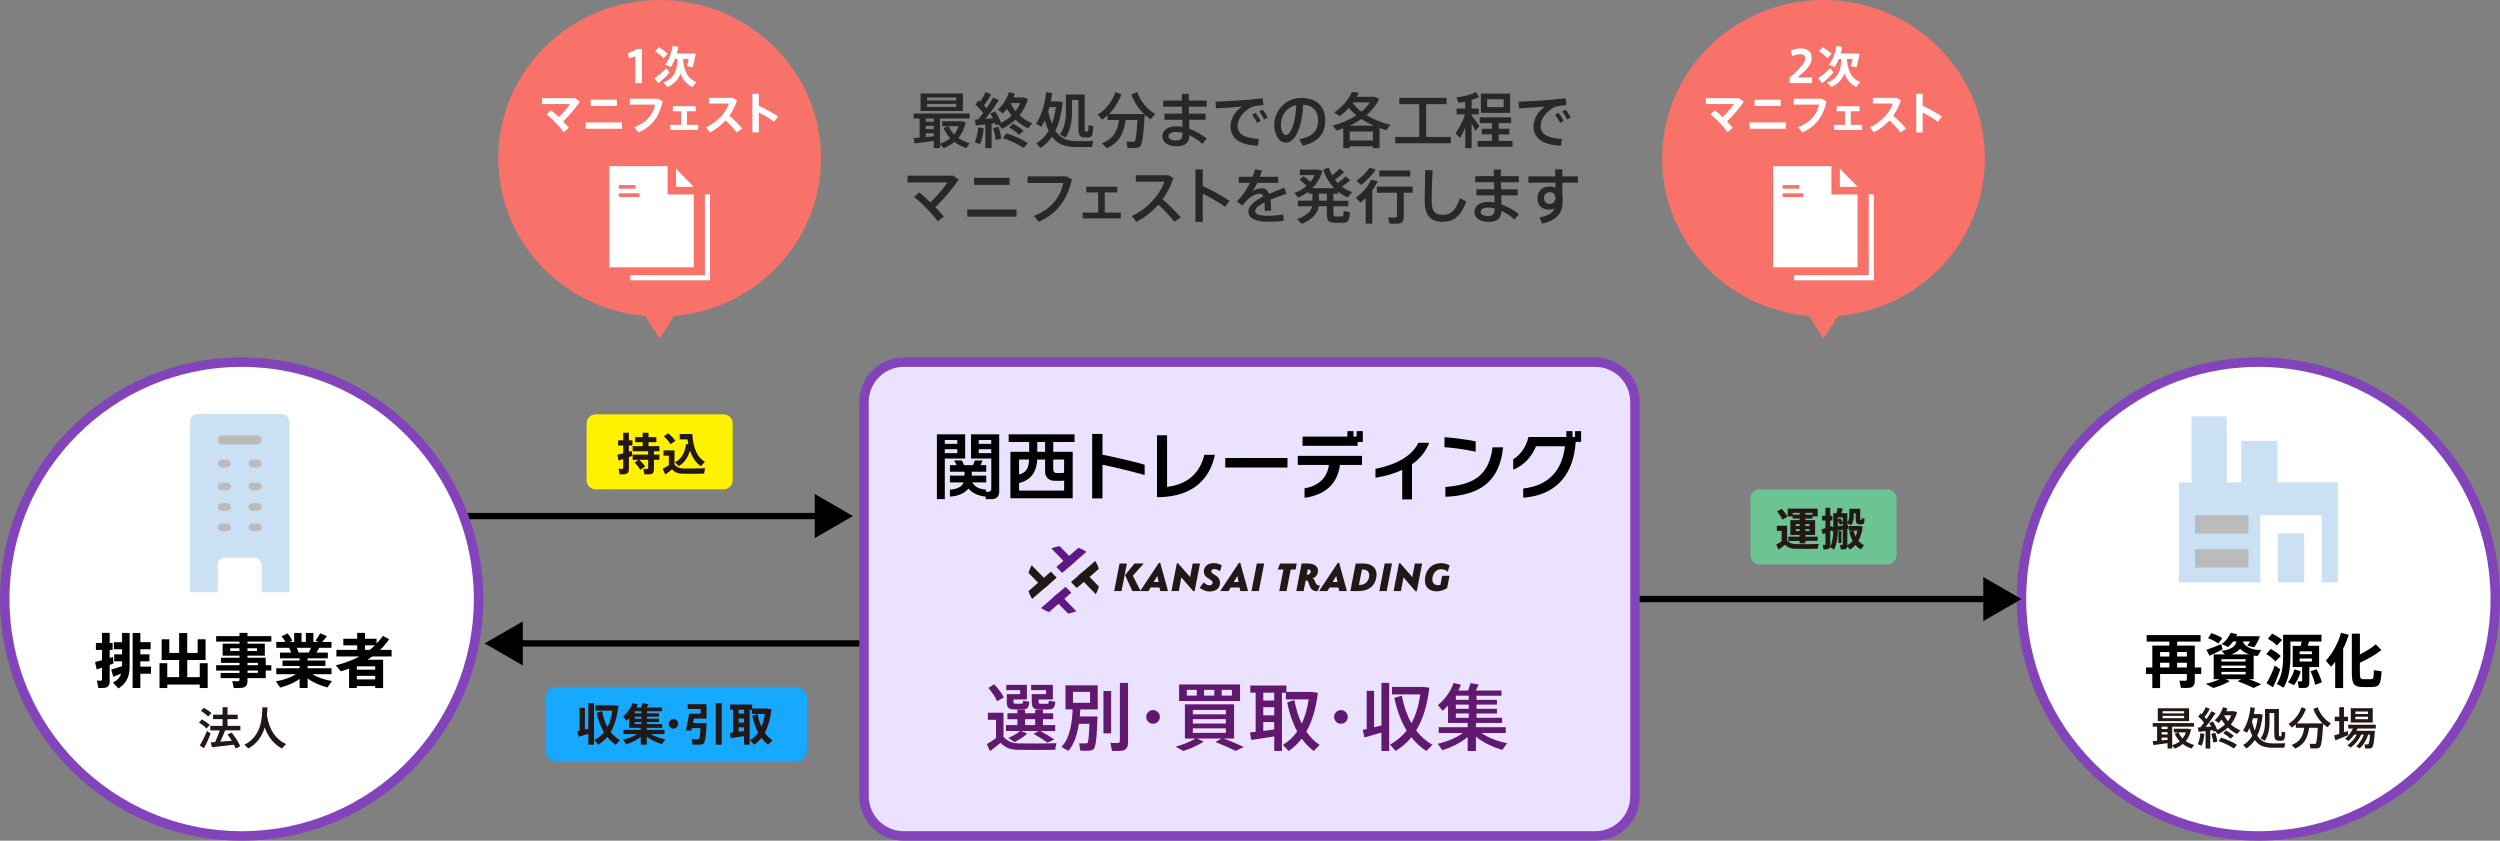 <?xml version="1.0" encoding="utf-8"?>
<!-- Generator: Adobe Illustrator 24.3.2, SVG Export Plug-In . SVG Version: 6.00 Build 0)  -->
<svg version="1.1" id="レイヤー_1" xmlns="http://www.w3.org/2000/svg" xmlns:xlink="http://www.w3.org/1999/xlink" x="0px"
	 y="0px" viewBox="0 0 1122.68 377.53" style="enable-background:new 0 0 1122.68 377.53;" xml:space="preserve">
<rect x="0" y="0" width="1122.68" height="377.53" fill="#808080" stroke="none"/>
<style type="text/css">
	.st0{fill:#FFFFFF;stroke:#8243BB;stroke-width:4.252;stroke-miterlimit:10;}
	.st1{fill:#231815;}
	.st2{fill:none;stroke:#000000;stroke-width:2.835;stroke-miterlimit:10;}
	.st3{fill:#EBE2FF;stroke:#8243BB;stroke-width:4.252;stroke-miterlimit:10;}
	.st4{fill:none;stroke:#FFFFFF;stroke-width:2.835;stroke-miterlimit:10;}
	.st5{fill:#FFF100;}
	.st6{fill:#6CC493;}
	.st7{fill:#17A8FF;}
	.st8{fill:#60196E;}
	.st9{clip-path:url(#SVGID_2_);}
	.st10{fill:#5F1985;}
	.st11{fill:#F87269;}
	.st12{fill:#FFFFFF;}
	.st13{fill:#282828;}
	.st14{fill:#CCE0F4;}
	.st15{fill:#BABBBB;}
</style>
<g>
	<circle class="st0" cx="1014.17" cy="269.01" r="106.39"/>
	<g>
		<g>
			<path d="M966.55,299.74v-9.82h7.65v-1.8h-10.19v-2.94h24.2v2.94H977.7v1.8h4.37h2.07h1.48v9.82h2.89v2.94h-2.89v2.94
				c0,1.91-0.56,2.94-2.28,3.23c-0.82,0.13-2.62,0.13-3.95,0.05l-0.66-3.23c0.95,0.05,2.25,0.08,2.7,0.05
				c0.48-0.05,0.63-0.29,0.63-0.74v-2.3h-12.02v6.3h-3.5v-6.3h-2.83v-2.94H966.55z M974.2,294.84v-2.01h-4.16v2.01H974.2z
				 M974.2,299.74v-2.12h-4.16v2.12H974.2z M982.06,294.84v-2.01h-4.37v1.99L982.06,294.84z M982.06,299.74v-2.12h-4.37v2.12H982.06
				z"/>
			<path d="M1006.47,305.01h-6.99l1.88,0.85c-2.04,1.24-4.82,2.36-7.39,3.1l-3.44-1.85c2.17-0.5,4.37-1.22,6.25-2.09h-2.67v-11.15h5
				l-1.48-1.56c4.58-0.69,6.14-2.04,6.72-4.24h-1.51c-0.66,0.93-1.43,1.77-2.25,2.51l-2.83-1.35c1.72-1.32,3.15-3.04,3.97-5.08
				l2.91,0.64c-0.13,0.29-0.26,0.61-0.4,0.9h7.31h0.98h0.56l1.8,0.13c-0.61,1.64-1.61,3.49-2.57,4.87l-3.15-0.77
				c0.45-0.56,0.9-1.19,1.3-1.85h-3.04c-0.03,0.16-0.08,0.32-0.11,0.45c1.48,2.41,4.47,3.34,8.15,3.44l-1.72,2.67
				c-0.58-0.05-1.14-0.16-1.69-0.26v10.64h-2.14c2.01,0.71,3.81,1.48,5.53,2.25l-3.39,1.69c-1.93-0.98-4.34-1.99-7.17-3.02
				L1006.47,305.01z M997.5,289.25l0.61,2.38c-1.77,0.93-4.37,2.17-5.9,2.86c-0.03-0.03-0.03-0.05-1.35-2.7
				C992.47,291.27,995.51,290.1,997.5,289.25z M993.05,284.33c2.04,0.66,3.68,1.4,4.95,2.25l-1.85,2.41
				c-1.14-0.9-2.73-1.69-4.58-2.38L993.05,284.33z M997.58,297.09h10.88v-1.06h-10.88V297.09z M997.58,299.98h10.88v-1.09h-10.88
				V299.98z M997.58,302.84h10.88v-1.11h-10.88V302.84z M1010.15,293.86c-1.67-0.53-3.07-1.35-4.21-2.52
				c-0.85,1.06-2.12,1.88-3.97,2.52H1010.15z"/>
			<path d="M1019.71,291.45c1.93,1.03,3.47,2.06,4.53,3.15l-2.44,2.41c-0.95-1.17-2.36-2.25-4.1-3.28L1019.71,291.45z
				 M1021.53,298.84l2.46,1.72c-0.82,2.62-2.22,6.09-3.26,8.05l-2.89-1.77C1018.96,305.01,1020.61,301.46,1021.53,298.84z
				 M1020.37,284.54c1.88,0.93,3.34,1.85,4.45,2.86l-2.38,2.46c-0.95-1.06-2.33-2.04-4-2.99L1020.37,284.54z M1037.05,306.36
				c0,1.46-0.4,2.3-1.61,2.52c-0.64,0.11-2.07,0.13-3.07,0.08l-0.58-2.99c0.58,0.05,1.4,0.05,1.67,0.03
				c0.27-0.03,0.37-0.16,0.37-0.4v-6.04h-4.24v-9.53h3.6c0.16-0.66,0.26-1.32,0.4-1.93h-5.03v6.75c0,5-0.66,9.87-3.07,13.95
				l-3.02-1.69c2.28-3.65,2.81-7.7,2.81-12.26v-9.8h2.14h1.14h13.95v3.04h-5.51c-0.21,0.61-0.42,1.27-0.69,1.93h5.14v9.53h-4.4
				V306.36z M1033.21,301.49c-0.58,2.25-1.75,4.53-3.07,6.19l-2.67-1.32c1.27-1.54,2.33-3.6,2.89-5.8L1033.21,301.49z
				 M1032.7,293.78h5.51v-1.3h-5.51V293.78z M1032.7,297.09h5.51v-1.35h-5.51V297.09z M1040.28,300.51
				c1.17,2.22,1.93,4.13,2.38,5.93l-3.02,1.09c-0.34-1.85-1.03-3.86-2.04-6.04L1040.28,300.51z"/>
			<path d="M1052.24,308.98h-3.57v-11.81c-0.58,0.77-1.19,1.54-1.85,2.28l-2.36-2.75c3.18-3.55,5.59-8.02,6.83-12.52l3.49,0.87
				c-0.66,2.09-1.51,4.24-2.54,6.3V308.98z M1069.42,291.9c-2.38,1.93-6.35,4.29-9.66,5.69v4.45c0,2.59,0.32,2.94,1.46,2.97
				c1.03,0.03,2.44,0.03,3.49,0c1.11-0.03,1.24-0.29,1.3-4.08l3.5,0.56c-0.42,6.22-1.03,6.94-4.53,7.04c-1.3,0.05-2.86,0.03-4.02,0
				c-3.79-0.08-4.82-1.27-4.82-6.49v-17.47h3.63v9.32c2.7-1.35,5.51-3.1,7.12-4.53L1069.42,291.9z"/>
		</g>
	</g>
	<g>
		<g>
			<path class="st1" d="M968.69,332.67v-6.34h-1.96v-1.62h18.56v1.62h-9.82v8.34c1.3-0.44,2.46-1.02,3.4-1.78
				c-0.9-0.96-1.68-2.08-2.26-3.38l1.62-0.62h-2.04v-1.64h5.82h0.32h0.24l1.42,0.3c-0.44,2.12-1.28,3.86-2.44,5.26
				c1.12,0.78,2.4,1.36,3.76,1.74l-1.18,1.6c-1.42-0.48-2.74-1.16-3.9-2.06c-1.04,0.88-2.24,1.56-3.6,2.08l-1.16-1.32v1.3h-2.08
				v-2.42c-2.08,0.3-4.7,0.66-6.32,0.86l-0.38-1.76C967.23,332.79,967.93,332.73,968.69,332.67z M983.05,318.05v5.8h-14.04v-5.8
				H983.05z M973.39,327.41v-1.08h-2.66v1.08H973.39z M973.39,329.87v-1.1h-2.66v1.1H973.39z M973.39,332.25v-1.02h-2.66v1.26
				C971.65,332.41,972.57,332.33,973.39,332.25z M971.15,320.37h9.68v-1h-9.68V320.37z M971.15,322.51h9.68v-1.02h-9.68V322.51z
				 M980.15,331.61c0.62-0.78,1.12-1.68,1.46-2.72h-3.3C978.77,329.93,979.39,330.85,980.15,331.61z"/>
			<path class="st1" d="M992.55,336.15h-2.08v-7.86c-1.16,0.14-2.28,0.28-3.12,0.36l-0.4-1.94c0.34-0.02,0.74-0.06,1.2-0.08
				c0.54-0.7,1.1-1.42,1.62-2.14c-0.68-0.9-1.64-1.92-2.6-2.74l1.08-1.44c0.18,0.16,0.34,0.3,0.52,0.46
				c0.74-1.14,1.4-2.32,1.78-3.18l1.84,0.76c-0.58,1.06-1.42,2.4-2.36,3.66c0.3,0.32,0.58,0.64,0.82,0.94
				c0.9-1.32,1.68-2.56,2.22-3.56l1.88,0.86c-1.1,1.76-2.7,4.04-4.44,6.2c0.84-0.06,1.7-0.12,2.48-0.2c-0.26-0.52-0.58-1.02-0.9-1.5
				l1.6-0.82c0.9,1.3,1.62,2.74,1.96,3.84c-0.26,0.14-0.5,0.24-0.72,0.36c1.62-0.7,3.06-1.64,4.26-2.78
				c-0.56-0.68-1.08-1.42-1.54-2.2c-0.42,0.52-0.86,1.02-1.32,1.5l-1.74-1.2c1.66-1.52,3-3.52,3.7-5.86l1.94,0.5
				c-0.12,0.44-0.28,0.88-0.44,1.28h2.78h0.36h0.22l1.48,0.46c-0.6,2.08-1.56,3.9-2.82,5.46c1.26,1.14,2.7,2.04,4.2,2.66l-1.36,1.68
				c-1.48-0.72-2.9-1.7-4.18-2.9c-1.28,1.22-2.78,2.24-4.44,3.02l-1.32-1.5l-0.74,0.36c-0.08-0.24-0.16-0.48-0.26-0.74
				c-0.36,0.04-0.76,0.1-1.16,0.16V336.15z M989.91,329.55c-0.14,1.92-0.58,3.8-1.18,5.28l-1.76-0.62c0.6-1.4,1.02-3.18,1.14-4.94
				L989.91,329.55z M994.81,329.07c0.48,1.36,0.82,2.84,0.94,3.94l-1.82,0.46c-0.12-1.12-0.44-2.64-0.88-3.94
				C993.71,329.35,994.27,329.21,994.81,329.07z M997.47,331.25c2.9,0.96,5.28,2.04,7.1,3.24l-1.44,1.64
				c-1.7-1.22-4.06-2.34-6.86-3.32L997.47,331.25z M999.63,328.03c1.48,0.8,2.66,1.6,3.52,2.42l-1.52,1.3
				c-0.78-0.84-1.9-1.68-3.26-2.46L999.63,328.03z M1000.49,323.89c0.62-0.82,1.12-1.72,1.52-2.68h-3.1l-0.06,0.12
				C999.29,322.25,999.85,323.11,1000.49,323.89z"/>
			<path class="st1" d="M1013.67,330.37c1.62,2.54,3.78,3.42,6.86,3.46c1.1,0.02,4.56,0,5.72-0.06l-0.42,2
				c-1.12,0.04-4.48,0.04-5.66,0.02c-3.48-0.08-5.84-1-7.6-3.46c-1.04,1.54-2.3,2.82-3.8,3.8l-1.42-1.56
				c1.72-1.04,3.06-2.4,4.1-4.16c-0.48-0.98-0.9-2.12-1.3-3.44c-0.32,0.72-0.7,1.42-1.1,2.1l-1.76-0.98
				c1.92-3.1,2.94-6.64,3.34-10.5l1.98,0.3c-0.12,0.94-0.26,1.88-0.44,2.78h1.88h0.38h0.24l1.44,0.2
				C1015.73,324.61,1014.95,327.79,1013.67,330.37z M1013.85,322.55h-2.12c-0.12,0.5-0.26,0.98-0.42,1.46
				c0.36,1.58,0.78,2.94,1.22,4.08C1013.13,326.49,1013.57,324.65,1013.85,322.55z M1017.05,332.65l-1.9-1.04
				c1.58-2.18,2-4.64,2-7.38v-5.84h1.12h0.92h2.12h1.08h1v10.88c0,1.22,0.04,1.38,0.32,1.38h0.6c0.26,0,0.3-0.12,0.32-2.08
				l1.62,0.28c-0.16,3.36-0.48,3.72-1.8,3.78c-0.32,0.02-0.74,0.02-0.98,0c-1.76-0.04-2.16-0.66-2.16-3.36v-9.08h-2.12v4.06
				C1019.19,327.31,1018.67,330.23,1017.05,332.65z"/>
			<path class="st1" d="M1030.75,336.17c-0.52-0.52-1.04-1.02-1.66-1.62c4.12-1.54,5.26-4.48,5.66-7.72h-3.76v-1.54
				c-0.58,0.54-1.2,1.04-1.82,1.44l-1.46-1.68c2.46-1.46,4.78-4.16,5.88-7.48l1.94,0.78c-0.92,2.58-2.4,4.82-4.1,6.52h9.52h0.92
				h1.18c-1.76-1.68-3.28-3.9-4.2-6.5l1.96-0.78c1.1,3.26,3.44,5.84,5.92,7.26l-1.5,1.76c-0.68-0.44-1.34-0.96-1.98-1.54
				c-0.34,6.42-0.74,10-1.62,10.64c-0.38,0.28-0.9,0.4-1.62,0.42c-0.54,0.02-1.74,0.02-2.46-0.02l-0.32-2.08
				c0.62,0.04,1.68,0.06,2.16,0.04c0.22,0,0.38-0.04,0.52-0.14c0.4-0.32,0.7-2.64,0.94-7.1h-3.88
				C1036.41,330.77,1035.13,334.25,1030.75,336.17z"/>
			<path class="st1" d="M1050.49,329.57v-5.7h-2.02v-2h2.02v-4.3h2.12v4.3h1.84v2h-1.84v5c0.6-0.22,1.18-0.42,1.68-0.62l0.26,1.86
				c-1.72,0.74-4.3,1.8-5.78,2.36l-0.62-2.18C1048.77,330.11,1049.59,329.85,1050.49,329.57z M1055.67,335.71l-1.52-0.98
				c1.7-1.26,3.22-2.88,4.24-4.84h-1.2c-0.74,1.1-1.62,2.06-2.54,2.88l-1.56-1c1.44-1.22,2.7-2.78,3.56-4.6h-2.12v-1.72h12.36v1.72
				h-8.24c-0.14,0.34-0.28,0.68-0.46,1h6.22h0.9h1.18c-0.3,4.82-0.68,7.24-1.44,7.7c-0.3,0.18-0.72,0.26-1.22,0.28
				c-0.36,0.02-1.24,0-1.72-0.02l-0.26-1.86c0.4,0.02,1.06,0.02,1.34,0.02c0.16,0,0.26-0.02,0.36-0.1c0.32-0.18,0.56-1.54,0.76-4.3
				h-0.82c-0.78,2.48-2.14,4.62-3.82,6.22l-1.54-0.96c1.48-1.42,2.66-3.16,3.4-5.26h-1.2
				C1059.29,332.23,1057.59,334.23,1055.67,335.71z M1065.53,318.03v6.44h-9.86v-6.44H1065.53z M1057.73,320.63h5.68v-1.1h-5.68
				V320.63z M1057.73,322.97h5.68v-1.12h-5.68V322.97z"/>
		</g>
	</g>
	<g>
		<g>
			<line class="st2" x1="205.23" y1="231.75" x2="368.79" y2="231.75"/>
			<g>
				<polygon points="365.89,241.64 383.03,231.75 365.89,221.85 				"/>
			</g>
		</g>
	</g>
	<g>
		<g>
			<line class="st2" x1="729.98" y1="269.01" x2="893.54" y2="269.01"/>
			<g>
				<polygon points="890.64,278.91 907.78,269.01 890.64,259.12 				"/>
			</g>
		</g>
	</g>
	<g>
		<g>
			<line class="st2" x1="231.88" y1="288.94" x2="386.35" y2="288.94"/>
			<g>
				<polygon points="234.78,298.84 217.64,288.94 234.78,279.05 				"/>
			</g>
		</g>
	</g>
	<circle class="st0" cx="108.52" cy="269.01" r="106.39"/>
	<g>
		<path d="M45.82,296.46v-4.58h-2.75v-3.15h2.75v-4.53h3.44v4.53h1.32v3.15h-1.32v3.6c0.5-0.16,1.01-0.29,1.43-0.45l0.32,2.89
			c-0.53,0.21-1.14,0.45-1.75,0.69v7.07c0,1.91-0.53,2.91-2.2,3.2c-0.64,0.11-1.93,0.13-2.89,0.08l-0.66-3.34
			c0.64,0.08,1.48,0.08,1.8,0.05c0.4-0.03,0.5-0.21,0.5-0.58v-5.27c-0.87,0.32-1.72,0.61-2.38,0.82l-0.74-3.36
			C43.52,297.06,44.63,296.77,45.82,296.46z M54.82,299.18v-0.32v-1.88H51.3v-3.15h3.52v-2.25h-3.68v-3.2h3.68v-4.16h3.39v14.64
			c0,4.21-0.82,7.65-5,10.3c-0.85-0.93-1.67-1.77-2.49-2.59c2.12-1.17,3.18-2.46,3.68-4.1c-1.24,0.56-2.57,1.11-3.52,1.48
			l-0.93-3.28C51.15,300.35,53.13,299.74,54.82,299.18z M67.82,299.34v3.23h-4.79v6.38h-3.47v-24.73h3.47v4.16h4.61v3.2h-4.61v2.25
			h4.08v3.15h-4.08v2.36H67.82z"/>
		<path d="M80.45,304.08v-7.7h-7.86v-9.29h3.44v6.12h4.42v-8.92h3.63v8.92h4.69v-6.12h3.55v9.29h-8.23v7.7h5.61v-6.25h3.57v11.15
			h-3.57v-1.56H75.13v1.56h-3.49v-11.15h3.49v6.25H80.45z"/>
		<path d="M107.56,298.71v-1.03h-8.34v-2.3h8.34v-0.93h-7.57v-5.4h7.57v-0.93H97.07v-2.44h10.48v-1.48h3.6v1.48h10.7v2.44h-10.7
			v0.93h7.78v5.4h-7.78v0.93h8.18v3.34h2.52v2.41h-2.52v3.39h-8.18v1.01c0,1.96-0.58,3.04-2.38,3.34c-0.79,0.13-2.54,0.16-3.79,0.08
			l-0.66-3.1c0.9,0.11,2.12,0.11,2.57,0.08c0.5-0.05,0.66-0.34,0.66-0.82v-0.58h-8.47v-2.33h8.47v-1.06H97.07v-2.41H107.56z
			 M103.37,292.35h4.18v-1.24h-4.18V292.35z M115.39,292.35v-1.24h-4.24v1.24H115.39z M115.82,298.71v-1.03h-4.66v1.03H115.82z
			 M111.16,301.12v1.06h4.66v-1.06H111.16z"/>
		<path d="M149.07,305.83l-2.01,2.89c-3.15-0.82-6.43-2.2-8.92-4.08v4.32h-3.6v-4.1c-2.44,1.8-5.64,3.12-8.71,3.92l-1.96-2.81
			c3.23-0.53,6.67-1.64,8.97-3.2h-8.76v-2.67h10.46v-1.03h-7.68v-2.44h7.68v-0.98h-8.82v-2.59h5.03c-0.24-0.71-0.56-1.46-0.9-2.14
			h-5.77v-2.65h4.1c-0.45-0.82-1.06-1.75-1.72-2.54l2.67-1.3c0.93,1.09,1.69,2.3,2.17,3.26l-1.24,0.58h2.04v-4.05h3.31v4.05h1.96
			v-4.05h3.36v4.05h2.22l-1.24-0.61c0.82-1.14,1.64-2.38,2.09-3.26l3.02,1.27c-0.56,0.77-1.35,1.69-2.17,2.59h4.21v2.65h-5.48
			c-0.34,0.66-0.79,1.4-1.27,2.14h5.11v2.59h-9.08v0.98h8v2.44h-8v1.03h10.72v2.67h-8.6C142.58,304.27,145.94,305.32,149.07,305.83z
			 M138.66,293.04c0.37-0.71,0.74-1.46,1.03-2.14h-6.38c0.34,0.77,0.61,1.51,0.82,2.14H138.66z"/>
		<path d="M160.24,308.08v0.87h-3.47v-8.68c-1.19,0.42-2.44,0.85-3.68,1.22c-0.79-0.95-1.54-1.83-2.28-2.7c4-1.03,7.55-2.33,10.64-4
			h-10.38v-2.94h9.34v-2.06h-6.22v-2.94h6.22v-2.65h3.5v2.65h5.21v2.17c1.03-1.06,1.96-2.22,2.81-3.47l2.81,1.51
			c-1.19,1.75-2.54,3.34-4.05,4.79h5.16v2.94h-8.68c-0.69,0.53-1.4,1.01-2.14,1.48h3.47h1.75h1.8v12.71h-3.55v-0.87L160.24,308.08z
			 M168.49,300.74v-1.51h-8.26v1.51H168.49z M168.49,305.11v-1.59h-8.26v1.59H168.49z M166.03,291.85c0.82-0.66,1.62-1.35,2.36-2.06
			h-4.47v2.06H166.03z"/>
	</g>
	<g>
		<path class="st1" d="M92.69,327.15c-0.76-0.9-1.92-1.8-3.32-2.64l1.24-1.44c1.54,0.84,2.74,1.68,3.6,2.56L92.69,327.15z
			 M91.59,335.99l-1.88-1.24c0.96-1.48,2.42-4.38,3.26-6.52l1.6,1.2C93.81,331.55,92.51,334.39,91.59,335.99z M93.45,321.79
			c-0.76-0.86-1.86-1.7-3.18-2.52l1.24-1.44c1.44,0.8,2.6,1.6,3.44,2.42L93.45,321.79z M95.15,335.57l-0.48-2.2
			c0.56-0.02,1.2-0.08,1.94-0.12c0.8-1.78,1.56-3.72,2.08-5.26h-4.26v-2.02h5.52v-3.04h-4.28v-1.98h4.28v-3.38h2.22v3.38h4.58v1.98
			h-4.58v3.04h5.78v2.02h-6.86c-0.56,1.5-1.32,3.32-2.16,5.08c1.72-0.12,3.56-0.28,5.16-0.42c-0.56-0.92-1.2-1.84-1.92-2.8
			l1.82-0.88c1.82,2.22,3.1,4.28,3.9,6.18l-2.1,1c-0.2-0.56-0.44-1.14-0.74-1.72C101.95,334.83,97.67,335.31,95.15,335.57z"/>
		<path class="st1" d="M119.89,321.33c1.08,6.56,3.92,10.7,8.56,12.8l-1.86,2c-3.58-1.92-6.12-5.04-7.72-9.44
			c-1.12,3.64-3.24,7.18-7.36,9.44l-1.76-1.7c7.58-3.8,7.96-11.7,8.06-16.8l2.3,0.04C120.07,318.79,120.01,320.03,119.89,321.33z"/>
	</g>
	<path class="st3" d="M716.34,375.4H405.89c-9.87,0-17.88-8-17.88-17.88V180.5c0-9.87,8-17.88,17.88-17.88h310.45
		c9.87,0,17.88,8,17.88,17.88v177.02C734.22,367.4,726.22,375.4,716.34,375.4z"/>
	<path class="st4" d="M388.01,231.75"/>
	<path class="st5" d="M324.89,219.76h-57.32c-2.29,0-4.15-1.86-4.15-4.15v-25.39c0-2.29,1.86-4.15,4.15-4.15h57.32
		c2.29,0,4.15,1.86,4.15,4.15v25.39C329.04,217.9,327.19,219.76,324.89,219.76z"/>
	<g>
		<path class="st1" d="M279.86,203.55v-3.46h-2.3v-2.34h2.3v-3.42h2.56v3.42H284v2.34h-1.58v2.78c0.46-0.14,0.9-0.26,1.3-0.38
			l0.22,2.24c-0.46,0.16-0.98,0.36-1.52,0.54v5.2c0,1.46-0.4,2.26-1.72,2.48c-0.54,0.1-1.62,0.1-2.42,0.06l-0.52-2.5
			c0.6,0.06,1.36,0.06,1.64,0.04c0.34-0.04,0.46-0.18,0.46-0.52v-3.88c-0.78,0.26-1.5,0.5-2.06,0.68l-0.56-2.62
			C277.92,204.05,278.86,203.81,279.86,203.55z M286.68,206.47h-2.58v-2.32h6.96v-1.5h-6.96v-2.3h4.5v-1.76h-3.34v-2.3h3.34v-1.96
			h2.62v1.96h3.54v2.3h-3.54v1.76h4.9v2.3h-2.44v1.5h2.44v2.32h-2.44v4.26c0,1.3-0.38,2.02-1.54,2.22c-0.56,0.1-1.86,0.12-2.76,0.06
			l-0.52-2.46c0.64,0.06,1.52,0.06,1.8,0.04c0.3-0.02,0.4-0.16,0.4-0.42v-3.7h-3.98c1.14,1.08,2,2.04,2.62,3.02l-2.22,1.48
			c-0.54-1.06-1.4-2.14-2.48-3.26L286.68,206.47z"/>
		<path class="st1" d="M306.7,210.36c2.16,0.06,7.4,0.04,9.94-0.1l-0.48,2.44c-2.44,0.08-7.48,0.1-9.88,0.02
			c-1.92-0.06-3.12-0.48-4.48-1.9c-1.12,0.9-2.14,1.64-3.08,2.28l-1.1-2.62c0.82-0.42,1.76-0.96,2.74-1.6v-4.24h-2.4v-2.38h4.94
			v6.34C304.08,209.94,305.16,210.32,306.7,210.36z M300.02,194.55c1.44,1.2,2.54,2.3,3.28,3.44c-0.78,0.5-1.5,0.98-2.24,1.48
			c-0.66-1.16-1.66-2.34-2.96-3.5L300.02,194.55z M309.12,199.51c-0.14-0.7-0.28-1.44-0.38-2.2h-3.5v-2.42h5.64
			c0.48,6.64,2.32,10.58,5.68,12.48c-0.62,0.7-1.2,1.34-1.8,2c-2.22-1.5-3.82-3.8-4.9-7.02c-0.8,2.62-2.2,5.3-5.06,6.98l-1.7-1.74
			c3.64-1.8,4.58-5.5,4.98-8.14L309.12,199.51z"/>
	</g>
	<path class="st6" d="M847.54,253.46h-57.32c-2.29,0-4.15-1.86-4.15-4.15v-25.39c0-2.29,1.86-4.15,4.15-4.15h57.32
		c2.29,0,4.15,1.86,4.15,4.15v25.39C851.69,251.6,849.83,253.46,847.54,253.46z"/>
	<g>
		<path class="st1" d="M806.41,244.35c2.26,0.06,7.68,0.06,10.3-0.08l-0.42,2.16c-2.52,0.06-7.76,0.08-10.24,0.02
			c-1.88-0.06-3.08-0.46-4.46-1.78c-1.06,0.86-2.04,1.54-2.92,2.12l-1-2.28c0.74-0.36,1.56-0.82,2.4-1.38v-4.74h-2.14v-2.3h4.62
			v6.64C803.73,243.97,804.89,244.31,806.41,244.35z M800.05,228.47c1.22,1.28,2.1,2.46,2.7,3.6l-2.34,1.28
			c-0.48-1.16-1.3-2.38-2.38-3.66L800.05,228.47z M808.17,241.01v-0.76h-4.18v-6.66h4.18v-0.72h-3.14v-0.96h-2.22v-3.5h13.44v3.5
			h-2.3v-1.6h-8.92v0.8h3.14v-0.78h2.54v0.78h3.24v1.76h-3.24v0.72h4.4v6.66h-4.4v0.76h5.56v1.88h-5.56v1.1h-2.54v-1.08h-5.1v-1.9
			H808.17z M806.45,236.21h1.72v-0.86h-1.72V236.21z M806.45,238.49h1.72v-0.88h-1.72V238.49z M812.57,236.21v-0.86h-1.86v0.86
			H812.57z M812.57,238.49v-0.88h-1.86v0.88H812.57z"/>
		<path class="st1" d="M821.91,238.51v6.18c0,1.16-0.32,1.78-1.3,1.96c-0.38,0.08-1.12,0.1-1.74,0.06l-0.36-2.04
			c0.34,0.02,0.76,0.04,0.94,0.02c0.24,0,0.3-0.12,0.3-0.34v-4.94c-0.48,0.2-0.9,0.38-1.26,0.5l-0.5-2.18
			c0.46-0.14,1.08-0.34,1.76-0.54v-3.46h-1.5v-2.1h1.5v-3.6h2.16v3.6h0.96v2.1h-0.96v2.74c0.24-0.1,0.48-0.18,0.7-0.26l0.06,0.44
			l0.62-0.06v-6.14h0.98h0.44c0.24-0.88,0.44-1.76,0.56-2.42l2.3,0.38c-0.18,0.6-0.42,1.32-0.68,2.04h0.66h0.66h1.38v4.2
			c0.72-1.02,0.9-2.1,0.9-3.38v-2.8h1.1h0.9h0.84h0.96h1.08v4.2c0,0.74,0,0.82,0.2,0.84c0.08,0,0.18,0,0.26,0
			c0.14-0.02,0.18-0.04,0.18-0.88l1.36,0.26c-0.14,2.24-0.44,2.56-1.46,2.6c-0.2,0-0.46,0.02-0.62,0.02
			c-1.66-0.06-1.96-0.62-1.96-2.84v-2.16h-0.84v0.8c0,1.68-0.24,3.24-1.12,4.54l-1.78-0.88v0.78l0.4-0.06l0.08,1.72l-0.48,0.1v7.3
			v0.06c0.9-0.5,1.72-1.14,2.4-1.92c-0.66-1.18-1.2-2.58-1.56-4.18l1.42-0.46h-1.6v-2.1h4.02h0.5h0.14l1.6,0.28
			c-0.32,2.54-0.98,4.66-1.96,6.36c0.74,0.88,1.6,1.54,2.56,2l-1.5,1.88c-0.88-0.52-1.68-1.18-2.38-2c-0.7,0.8-1.52,1.48-2.44,2.02
			l-1.24-1.4c-0.1,0.74-0.42,1.16-1.16,1.3c-0.4,0.08-1.14,0.08-1.74,0.06l-0.36-2c0.34,0.04,0.8,0.04,0.96,0.02
			c0.22,0,0.3-0.1,0.3-0.3v-6.52c-0.76,0.14-1.52,0.28-2.24,0.4c-0.06,3.1-0.46,6.02-1.64,8.46l-1.88-1c1.06-2.12,1.42-4.48,1.5-7.1
			l-0.36,0.06l-0.12-0.62C822.53,238.23,822.23,238.37,821.91,238.51z M825.31,233.33l1-0.62c0.54,0.64,0.96,1.28,1.24,1.88v-2.22
			h-2.24V233.33z M825.31,236.33c0.72-0.08,1.5-0.2,2.24-0.3v-0.98l-1.34,0.7c-0.18-0.62-0.48-1.22-0.9-1.86V236.33z M825.59,243.85
			v-5.36h1.34v5.36H825.59z M833.29,240.91c0.36-0.78,0.62-1.64,0.8-2.6h-1.7C832.61,239.27,832.91,240.13,833.29,240.91z"/>
	</g>
	<g>
		<path class="st7" d="M357.24,342.12H250c-2.86,0-5.18-2.32-5.18-5.18v-23.34c0-2.86,2.32-5.18,5.18-5.18h107.24
			c2.86,0,5.18,2.32,5.18,5.18v23.34C362.41,339.81,360.09,342.12,357.24,342.12z"/>
		<g>
			<path class="st1" d="M260.24,328.15v-10.3h2.42v9.78c0.54-0.12,1.06-0.24,1.54-0.36v-11.54h2.56v18.68h-2.56v-4.82
				c-1.48,0.44-3.26,0.94-4.4,1.24l-0.5-2.48C259.56,328.29,259.88,328.23,260.24,328.15z M272.81,326.51
				c1.12-2.06,1.84-4.5,2.1-7.36h-7.52v-2.44h7.62h0.56h0.28l1.86,0.28c-0.54,4.7-1.64,8.62-3.46,11.72
				c1.18,1.52,2.58,2.76,4.2,3.68l-1.96,2.04c-1.42-0.94-2.7-2.1-3.8-3.48c-1.14,1.36-2.46,2.52-4,3.46l-1.86-2.1
				c1.72-0.9,3.18-2.06,4.38-3.48c-1.48-2.44-2.58-5.36-3.28-8.72l2.46-0.74C270.87,322.11,271.68,324.49,272.81,326.51z"/>
			<path class="st1" d="M298.79,331.97l-1.58,2.22c-2.34-0.74-4.86-1.88-6.76-3.36v3.58h-2.72v-3.46c-1.84,1.46-4.24,2.58-6.48,3.3
				l-1.5-2.08c2.2-0.48,4.64-1.36,6.38-2.52H280v-1.9h7.72v-0.9h-5.24v-1.02v-0.66v-2.62c-0.36,0.38-0.74,0.74-1.14,1.08l-1.54-1.86
				c1.94-1.64,3.44-3.74,4.24-6.04l2.4,0.6c-0.18,0.46-0.38,0.94-0.6,1.4h2.08c0.26-0.7,0.46-1.4,0.58-1.96l2.72,0.46
				c-0.22,0.46-0.48,0.98-0.76,1.5h6.78v1.68h-6.66v0.9h5.36v1.52h-5.36v0.9h5.36v1.52h-5.36v0.92h6.82v1.68h-6.96v0.9h7.98v1.9
				h-6.18C294.03,330.73,296.53,331.55,298.79,331.97z M288.04,320.31v-0.9h-3v0.9H288.04z M288.04,322.73v-0.9h-3v0.9H288.04z
				 M288.04,325.17v-0.92h-3v0.92H288.04z"/>
			<path class="st1" d="M302.4,327.21c-1.16,0-2.12-0.96-2.12-2.14c0-1.18,0.96-2.14,2.14-2.14c1.18,0,2.14,0.96,2.14,2.14
				c0,1.18-0.96,2.14-2.14,2.14H302.4z"/>
			<path class="st1" d="M316.14,324.69h1.2c-0.28,5.62-0.62,8.72-1.52,9.32c-0.42,0.26-1.04,0.4-1.78,0.42c-0.66,0.02-2.12,0-3-0.04
				l-0.46-2.48c0.84,0.06,2.16,0.1,2.76,0.08c0.26-0.02,0.42-0.04,0.52-0.16c0.32-0.24,0.54-1.78,0.72-4.84h-3.88
				c-0.08,0.4-0.18,0.78-0.26,1.1l-2.48-0.12c0.48-1.84,1.18-5.2,1.5-7.46h0.8h1.7h2.68v-2.12h-5.8v-2.16h8.44v6.46h-5.7
				c-0.12,0.66-0.26,1.34-0.38,2h3.48H316.14z M324.11,315.73v18.68h-2.68v-18.68H324.11z"/>
			<path class="st1" d="M329.18,328.91v-10.18h-1.34v-2.34h9.92v1.8h6h0.5h0.3l1.88,0.28c-0.48,4.2-1.44,7.76-2.98,10.58
				c0.98,1.4,2.12,2.54,3.42,3.38l-1.92,2c-1.1-0.82-2.12-1.86-3-3.06c-0.94,1.2-2.04,2.24-3.3,3.06l-1.84-2.02
				c1.48-0.88,2.68-2,3.66-3.38c-1.18-2.16-2.06-4.72-2.64-7.6l2.4-0.76c0.36,2.12,0.94,4.02,1.7,5.68
				c0.68-1.64,1.18-3.54,1.52-5.74h-5.82v-1.88h-0.98v15.68h-2.52v-3.84c-2,0.34-4.44,0.72-5.96,0.94l-0.44-2.46
				C328.16,329.01,328.64,328.97,329.18,328.91z M334.14,320.49v-1.76h-2.44v1.76H334.14z M334.14,324.47v-1.82h-2.44v1.82H334.14z
				 M334.14,328.33v-1.7h-2.44v2C332.54,328.53,333.38,328.43,334.14,328.33z"/>
		</g>
	</g>
	<g>
		<path class="st8" d="M457.49,333.84c3.76,0.1,12.59,0.07,16.91-0.1l-0.56,2.97c-4.19,0.1-12.75,0.13-16.81,0
			c-3.29-0.1-5.4-0.79-7.71-3.1c-1.71,1.48-3.33,2.64-4.75,3.69l-1.38-3.16c1.22-0.69,2.64-1.58,4.09-2.67v-8.24h-3.66v-3.16h7.02
			v10.81C452.72,333.15,454.73,333.75,457.49,333.84z M446.45,307.31c1.98,2.11,3.43,4.05,4.35,5.9l-3.03,1.68
			c-0.82-1.88-2.18-3.89-3.92-5.97L446.45,307.31z M461.28,329.39c-1.52,1.55-3.66,2.83-5.67,3.86l-2.83-1.88
			c1.88-0.76,3.89-1.85,5.37-3.1h-6.39v-2.67h5.11v-2.64h-4.45v-2.64h4.45v-1.61h3.46v1.61h4.55v-1.61h3.49v1.61h4.58v2.64h-4.58
			v2.64h5.5v2.67h-6.72c2.44,1.29,4.48,2.57,6.33,3.82l-3.13,1.42c-1.65-1.25-3.72-2.57-6.2-3.96l2.34-1.29h-8.08L461.28,329.39z
			 M453.31,311.73h1.81h3v-1.81h-6.23v-2.37h9.26v6.56h-6.03v0.76c0,0.99,0.17,1.12,0.92,1.15c0.63,0,1.81,0,2.5,0
			c0.76-0.03,0.82-0.07,0.89-1.35l2.8,0.46c-0.26,3-0.82,3.43-3.46,3.46c-0.89,0.03-2.31,0-3.07,0c-3-0.07-3.59-0.73-3.59-3.72
			v-3.13H453.31z M464.88,325.6v-2.64h-4.55v2.64H464.88z M464.75,311.73h1.65h3.36v-1.81h-6.69v-2.37h9.76v6.56h-6.43v0.73
			c0,1.02,0.13,1.19,0.99,1.22c0.66,0.03,1.94,0.03,2.67,0c0.82-0.03,0.89-0.13,0.96-1.38l2.9,0.46c-0.3,3-0.89,3.43-3.59,3.46
			c-0.96,0.03-2.44,0.03-3.3,0c-3.1-0.07-3.69-0.76-3.69-3.72v-3.13H464.75z"/>
		<path class="st8" d="M491.18,321.75h1.68c-0.3,9.1-0.69,13.94-1.91,14.8c-0.53,0.36-1.25,0.56-2.24,0.59c-0.76,0-2.57,0-3.59-0.07
			l-0.49-3.26c0.89,0.03,2.34,0.07,3.03,0.03c0.3,0,0.5-0.03,0.66-0.16c0.43-0.36,0.73-3.13,0.92-8.64h-4.75
			c-0.72,4.71-2.08,9.26-4.75,12.16l-3.07-1.81c3.82-3.76,4.75-10.78,5.04-16.81h-3.23v-10.81h14.47v10.81h-7.81
			c-0.07,1.02-0.13,2.11-0.26,3.16h4.45H491.18z M481.85,315.62h7.65v-4.91h-7.65V315.62z M498.99,310.31v19.02h-3.46v-19.02H498.99
			z M506.57,306.65v26.53c0,2.34-0.66,3.59-2.83,3.96c-0.89,0.13-2.87,0.13-4.35,0.07c0-0.07,0-0.16-0.76-3.63
			c1.19,0.1,2.77,0.13,3.36,0.07c0.73-0.07,0.92-0.43,0.92-1.12v-25.87H506.57z"/>
		<path class="st8" d="M517.77,325.01c-1.65,0-3.03-1.38-3.03-3.07s1.38-3.07,3.07-3.07s3.07,1.38,3.07,3.07s-1.38,3.07-3.07,3.07
			H517.77z"/>
		<path class="st8" d="M548.59,331.64h-11.11l3.07,1.38c-2.47,1.68-5.97,3.2-9.13,4.22l-3.53-1.94c3.16-0.82,6.49-2.14,9-3.66h-4.78
			v-15.36h22.08v15.36h-4.68c3.39,1.25,6.29,2.54,9,3.82l-3.63,1.75c-2.44-1.25-5.47-2.6-9.03-3.99L548.59,331.64z M556.86,307.38
			v7.42H529.5v-7.42H556.86z M532.96,312.39h4.48v-2.6h-4.48V312.39z M535.67,320.79h14.83v-1.98h-14.83V320.79z M535.67,324.91
			h14.83v-1.98h-14.83V324.91z M535.67,329.1h14.83v-2.04h-14.83V329.1z M545.32,312.39v-2.6h-4.61v2.6H545.32z M553.23,312.39v-2.6
			h-4.61v2.6H553.23z"/>
		<path class="st8" d="M563.88,328.64v-17.57h-2.41v-3.23h16.22v2.9h10.42h0.73h0.4l2.57,0.4c-0.82,6.89-2.5,12.72-5.17,17.4
			c1.68,2.47,3.69,4.48,5.97,5.97l-2.64,2.74c-2.01-1.48-3.82-3.33-5.41-5.54c-1.68,2.18-3.62,4.05-5.9,5.54l-2.54-2.77
			c2.6-1.55,4.71-3.56,6.43-6c-2.01-3.69-3.53-8.07-4.52-13.08l3.26-1.02c0.73,3.99,1.81,7.55,3.3,10.58
			c1.45-3.07,2.47-6.69,3.1-10.88h-10.25v-3h-1.75v26.14h-3.46v-6.53c-3.39,0.56-7.68,1.25-10.32,1.61l-0.59-3.36
			C562.03,328.87,562.89,328.77,563.88,328.64z M572.21,314.6v-3.53h-4.91v3.53H572.21z M572.21,321.25v-3.66h-4.91v3.66H572.21z
			 M572.21,327.58v-3.33h-4.91v3.99C568.98,328.04,570.7,327.81,572.21,327.58z"/>
		<path class="st8" d="M602.14,325.01c-1.65,0-3.03-1.38-3.03-3.07s1.38-3.07,3.07-3.07s3.07,1.38,3.07,3.07s-1.38,3.07-3.07,3.07
			H602.14z"/>
		<path class="st8" d="M613.74,327.38v-17.17h3.33v16.38c1.12-0.26,2.27-0.53,3.29-0.79v-19.15h3.49v30.59h-3.49v-8.27
			c-2.54,0.76-5.7,1.68-7.65,2.18l-0.72-3.39C612.49,327.65,613.08,327.52,613.74,327.38z M633.84,324.78
			c1.98-3.63,3.26-7.94,3.99-12.95h-12.72v-3.36h13.08h0.79h0.36l2.54,0.36c-0.92,7.68-2.8,14.11-5.93,19.18
			c2.04,2.7,4.48,4.84,7.32,6.46l-2.74,2.77c-2.54-1.61-4.78-3.69-6.72-6.16c-1.98,2.44-4.32,4.48-7.09,6.13l-2.54-2.83
			c3.03-1.65,5.54-3.76,7.51-6.33c-2.5-4.09-4.35-9-5.54-14.67l3.36-0.99C630.42,317.13,631.87,321.29,633.84,324.78z"/>
		<path class="st8" d="M676.79,333.75l-2.18,3.03c-4.12-1.25-8.6-3.3-11.8-5.97v6.43h-3.72v-6.26c-3.13,2.6-7.42,4.68-11.37,5.93
			l-2.08-2.9c3.92-0.86,8.31-2.6,11.27-4.84H646.1v-2.6h12.99v-1.91h-8.83v-1.42v-0.89v-5.5c-0.76,0.82-1.55,1.58-2.41,2.34
			l-2.11-2.54c3.23-2.7,5.7-6.13,7.02-9.95l3.3,0.79c-0.33,0.89-0.69,1.75-1.12,2.6h4.35c0.43-1.19,0.82-2.41,1.05-3.33l3.72,0.66
			c-0.36,0.79-0.82,1.71-1.35,2.67h11.57v2.34h-11.21v1.85h9.16v2.14h-9.16v1.88h9.16v2.11h-9.16v1.94h11.47v2.31h-11.73v1.91h13.38
			v2.6h-10.98C668.25,331.31,672.73,332.95,676.79,333.75z M659.58,314.27v-1.85h-5.8v1.85H659.58z M659.58,318.29v-1.88h-5.8v1.88
			H659.58z M659.58,322.34v-1.94h-5.8v1.94H659.58z"/>
	</g>
	<g>
		<g>
			<path class="st1" d="M500.36,265.43l2.4-12.37h3.3l-2.4,12.37H500.36z M513.65,253.05l-4.93,5.47l3.48,6.91h-3.7l-3.28-7.17
				l4.25-5.21H513.65z"/>
			<path class="st1" d="M521.06,265.43l-0.38-1.62h-3.96l-0.95,1.62h-3.76l8.41-12.67h0.61l3.48,12.67H521.06z M518.08,261.37h2.2
				l-0.55-2.71L518.08,261.37z"/>
			<path class="st1" d="M530.5,259.3l-1.14,6.13h-3.3l2.42-12.47h0.55l5.42,6.19l1.14-6.09h3.3l-2.44,12.47h-0.55L530.5,259.3z"/>
			<path class="st1" d="M545.28,255.55c-0.75,0-1.21,0.36-1.3,0.84c-0.37,1.86,4.18,1.62,3.87,5.71c-0.17,2.14-1.87,3.53-4.8,3.53
				c-1.52,0-3.26-0.76-4.27-1.74l1.8-2.38c0.68,0.82,1.67,1.34,2.55,1.34c0.75,0,1.32-0.42,1.41-1.06c0.28-1.88-4.49-1.88-3.87-5.81
				c0.31-1.9,2.02-3.09,4.43-3.09c1.45,0,2.84,0.5,3.54,1l-0.75,2.65C547.28,256.06,546.18,255.55,545.28,255.55z"/>
			<path class="st1" d="M557.01,265.43l-0.38-1.62h-3.96l-0.95,1.62h-3.76l8.41-12.67h0.61l3.48,12.67H557.01z M554.02,261.37h2.2
				l-0.55-2.71L554.02,261.37z"/>
			<path class="st1" d="M564.41,253.05h3.3l-2.4,12.37h-3.3L564.41,253.05z"/>
			<path class="st1" d="M577.74,265.43h-3.26l1.87-9.66h-2.6l1.12-2.71h7.46l-0.53,2.71h-2.18L577.74,265.43z"/>
			<path class="st1" d="M587.75,261.89c-0.22-0.72-0.57-1.28-1.39-1.28l-0.93,4.81h-3.3l2.4-12.37h2.73c3.21,0,5.04,1.5,4.54,4.03
				c-0.35,1.78-1.69,2.48-2.35,2.59c1.54,0.64,0.79,3.43,3.34,3.29l-1.14,2.55C588.7,265.6,588.19,263.35,587.75,261.89z
				 M587.31,255.67l-0.48,2.47c0.93,0,1.61-0.5,1.78-1.3C588.74,256.14,588.19,255.67,587.31,255.67z"/>
			<path class="st1" d="M601.41,265.43l-0.38-1.62h-3.96l-0.95,1.62h-3.76l8.41-12.67h0.61l3.48,12.67H601.41z M598.43,261.37h2.2
				l-0.55-2.71L598.43,261.37z"/>
			<path class="st1" d="M610.04,265.43h-3.63l2.4-12.37h3.26c4.98,0,6.65,2.97,5.97,6.39C617.39,262.83,615.03,265.43,610.04,265.43
				z M611.99,255.75h-0.38l-1.36,6.95h0.31c2.42,0,3.85-1.54,4.23-3.47C615.16,257.28,614.4,255.75,611.99,255.75z"/>
			<path class="st1" d="M621.82,253.05h3.3l-2.4,12.37h-3.3L621.82,253.05z"/>
			<path class="st1" d="M630.27,259.3l-1.14,6.13h-3.3l2.42-12.47h0.55l5.42,6.19l1.14-6.09h3.3l-2.44,12.47h-0.55L630.27,259.3z"/>
			<path class="st1" d="M645.18,265.56c-3.87,0-5.9-2.57-5.15-6.55c0.73-3.85,3.41-6.11,7.2-6.11c1.34,0,2.9,0.44,3.74,1.06
				l-0.81,2.83c-0.6-0.68-1.85-1.18-2.97-1.18c-1.89,0-3.45,1.44-3.87,3.55c-0.42,2.16,0.53,3.63,2.38,3.63
				c0.38,0,0.81-0.06,1.15-0.16l0.79-4.05h3.3l-1.08,5.53C648.35,265.05,646.65,265.56,645.18,265.56z"/>
		</g>
		<g>
			<defs>
				
					<ellipse id="SVGID_1_" transform="matrix(0.924 -0.382 0.382 0.924 -63.244 202.313)" cx="477.74" cy="260.39" rx="16.57" ry="15.18"/>
			</defs>
			<clipPath id="SVGID_2_">
				<use xlink:href="#SVGID_1_"  style="overflow:visible;"/>
			</clipPath>
			<g class="st9">
				<g>
					<polygon class="st1" points="484.11,258.63 497.75,246.8 500.35,249.48 489.29,259.08 498.83,268.9 496.26,271.13 					"/>
					<polygon class="st1" points="480.95,261.37 483.55,264.05 489.29,259.08 486.68,256.4 					"/>
				</g>
				<g>
					<polygon class="st10" points="480.14,254.53 493.77,242.71 491.17,240.03 480.11,249.62 470.56,239.8 467.99,242.03 					"/>
					<polygon class="st10" points="476.98,257.28 474.37,254.6 480.11,249.62 482.71,252.31 					"/>
				</g>
				<g>
					<polygon class="st10" points="475.34,266.24 461.71,278.06 464.31,280.74 475.37,271.15 484.92,280.97 487.49,278.74 					"/>
					<polygon class="st10" points="478.51,263.49 481.11,266.17 475.37,271.15 472.77,268.47 					"/>
				</g>
				<g>
					<polygon class="st1" points="471.37,262.14 457.73,273.97 455.13,271.29 466.19,261.69 456.65,251.87 459.22,249.64 					"/>
					<polygon class="st1" points="474.53,259.4 471.93,256.72 466.19,261.69 468.8,264.37 					"/>
				</g>
			</g>
		</g>
	</g>
</g>
<path class="st11" d="M368.7,71.11C368.7,31.84,336.26,0,296.23,0c-40.02,0-72.47,31.84-72.47,71.11
	c0,37.12,28.99,67.59,65.97,70.82l6.53,10.07l6.48-10.07C339.71,138.7,368.7,108.24,368.7,71.11z"/>
<path class="st11" d="M891.35,71.11C891.35,31.84,858.9,0,818.88,0c-40.02,0-72.47,31.84-72.47,71.11
	c0,37.12,28.99,67.59,65.97,70.82l6.53,10.07l6.48-10.07C862.36,138.7,891.35,108.24,891.35,71.11z"/>
<g>
	<polygon class="st12" points="318.85,125.88 283.05,125.88 283.05,123.58 316.55,123.58 316.55,87.26 318.85,87.26 	"/>
	<polygon class="st12" points="303.58,75.71 303.58,83.92 311.54,83.92 	"/>
	<path class="st12" d="M299.8,87.32V74.62h-26.18v45.43h37.92V87.32H299.8z M277.92,83.1h7.51v1.64h-7.51V83.1z M287.22,88.46h-9.3
		v-1.64h9.3V88.46z"/>
</g>
<g>
	<g>
		<path class="st12" d="M282.46,26.16l-0.5-2.26c1.25-0.4,3.09-1.15,4.07-1.92h2.24v15.35h-2.96V25.21
			C284.6,25.55,283.53,25.91,282.46,26.16z"/>
		<path class="st12" d="M299.27,30.55c0,0.02,0.02,0.02,1.41,2.04c-1.39,1.59-3.55,3.65-5.04,4.82c-0.58-0.75-1.15-1.49-1.77-2.28
			C295.4,34.14,297.8,32.08,299.27,30.55z M295.86,21.17c1.69,1.07,3.01,2.04,4.03,3.02l-1.94,1.94c-0.93-1.07-2.22-2.14-3.77-3.21
			C294.74,22.3,295.3,21.72,295.86,21.17z M312.72,36.84l-1.79,2.24c-2.42-1.17-4.17-3.11-5.3-6.03c-0.99,2.56-2.74,4.62-5.89,6.03
			l-1.9-2.02c5.26-1.96,6.21-5.65,6.47-10.61h-1.19c-0.54,1.35-1.17,2.58-1.88,3.69l-2.5-1.11c1.69-2.36,2.84-5.2,3.33-8.49
			l2.54,0.5c-0.18,1.03-0.4,2.04-0.67,3h5.81h0.85h0.4l1.43,0.08c-0.32,2.04-0.85,4.36-1.41,6.13l-2.56-0.59
			c0.32-0.95,0.62-2.08,0.87-3.19h-2.46c-0.02,0.32-0.04,0.61-0.08,0.91C307.4,32.71,309.34,35.57,312.72,36.84z"/>
		<path class="st12" d="M253.09,59.3c-1.63-2.34-4.92-5.83-7.64-7.95l1.98-1.81c1.15,0.87,2.36,1.94,3.53,3.05
			c1.92-1.88,3.99-4.3,5.02-5.85h-12.58v-2.64h14.84l2.18,1.57c-2.14,3.09-5,6.43-7.52,8.87c0.97,1.01,1.86,2,2.58,2.88L253.09,59.3
			z"/>
		<path class="st12" d="M279.3,54.98v2.84h-16.27v-2.84H279.3z M277,44.78v2.8h-11.72v-2.8H277z"/>
		<path class="st12" d="M295.44,44.33l2.18,1.17c-1.47,6.63-4.76,11.33-10.87,13.93l-1.96-2.28c5.67-2.16,8.47-5.73,9.44-10.18
			h-11.37v-2.64H295.44z"/>
		<path class="st12" d="M305.89,56.07v-6.11h-3.75V47.7h10.28v2.26h-3.95v6.11h5.1v2.28h-12.58v-2.28H305.89z"/>
		<path class="st12" d="M333.33,57.72l-2.56,1.75c-1.29-1.79-3.09-3.77-4.92-5.4c-2.06,2.28-4.46,4.09-7,5.4l-1.83-2.3
			c5.22-2.32,9.16-6.9,10.33-10.69h-8.97v-2.54h10.65l1.96,1.11c-0.85,2.6-2.02,4.9-3.45,6.9
			C329.62,53.73,331.67,55.79,333.33,57.72z"/>
		<path class="st12" d="M349.44,52.3l-1.86,2.38c-1.94-1.49-4.44-2.96-6.82-4.13v8.91h-2.9V42.13h2.9v5.38
			C343.61,48.79,346.91,50.6,349.44,52.3z"/>
	</g>
</g>
<g>
	<polygon class="st12" points="841.49,125.88 805.69,125.88 805.69,123.58 839.2,123.58 839.2,87.26 841.49,87.26 	"/>
	<polygon class="st12" points="826.23,75.71 826.23,83.92 834.18,83.92 	"/>
	<path class="st12" d="M822.44,87.32V74.62h-26.18v45.43h37.92V87.32H822.44z M800.56,83.1h7.51v1.64h-7.51V83.1z M809.86,88.46
		h-9.3v-1.64h9.3V88.46z"/>
</g>
<g>
	<g>
		<path class="st12" d="M810.68,26.24c0-1.33-0.91-1.9-2.22-1.9c-1.25,0-2.54,0.36-3.63,0.89l-0.6-2.58
			c1.11-0.52,2.94-0.89,4.42-0.89c2.46,0,4.92,0.81,4.92,4.36c0,2.02-1.15,3.77-3,5.63c-1.17,1.17-2.4,2.16-3.41,3.02h6.58v2.56
			h-10.12v-2.44c1.19-0.97,2.62-2.28,3.97-3.71c1.83-1.94,3.08-3.49,3.08-4.92V26.24z"/>
		<path class="st12" d="M821.91,30.55c0,0.02,0.02,0.02,1.41,2.04c-1.39,1.59-3.55,3.65-5.04,4.82c-0.58-0.75-1.15-1.49-1.77-2.28
			C818.04,34.14,820.44,32.08,821.91,30.55z M818.5,21.17c1.69,1.07,3.01,2.04,4.03,3.02l-1.94,1.94c-0.93-1.07-2.22-2.14-3.77-3.21
			C817.39,22.3,817.94,21.72,818.5,21.17z M835.36,36.84l-1.79,2.24c-2.42-1.17-4.17-3.11-5.3-6.03c-0.99,2.56-2.74,4.62-5.89,6.03
			l-1.9-2.02c5.26-1.96,6.21-5.65,6.47-10.61h-1.19c-0.54,1.35-1.17,2.58-1.88,3.69l-2.5-1.11c1.69-2.36,2.84-5.2,3.33-8.49
			l2.54,0.5c-0.18,1.03-0.4,2.04-0.67,3h5.81h0.85h0.4l1.43,0.08c-0.32,2.04-0.85,4.36-1.41,6.13l-2.56-0.59
			c0.32-0.95,0.62-2.08,0.87-3.19h-2.46c-0.02,0.32-0.04,0.61-0.08,0.91C830.04,32.71,831.99,35.57,835.36,36.84z"/>
		<path class="st12" d="M775.74,59.3c-1.63-2.34-4.92-5.83-7.64-7.95l1.98-1.81c1.15,0.87,2.36,1.94,3.53,3.05
			c1.92-1.88,3.99-4.3,5.02-5.85h-12.58v-2.64h14.84l2.18,1.57c-2.14,3.09-5,6.43-7.52,8.87c0.97,1.01,1.86,2,2.58,2.88L775.74,59.3
			z"/>
		<path class="st12" d="M801.95,54.98v2.84h-16.27v-2.84H801.95z M799.65,44.78v2.8h-11.72v-2.8H799.65z"/>
		<path class="st12" d="M818.08,44.33l2.18,1.17c-1.47,6.63-4.76,11.33-10.87,13.93l-1.96-2.28c5.67-2.16,8.47-5.73,9.44-10.18
			H805.5v-2.64H818.08z"/>
		<path class="st12" d="M828.54,56.07v-6.11h-3.75V47.7h10.28v2.26h-3.95v6.11h5.1v2.28h-12.58v-2.28H828.54z"/>
		<path class="st12" d="M855.98,57.72l-2.56,1.75c-1.29-1.79-3.09-3.77-4.92-5.4c-2.06,2.28-4.46,4.09-7,5.4l-1.83-2.3
			c5.22-2.32,9.16-6.9,10.33-10.69h-8.97v-2.54h10.65l1.96,1.11c-0.85,2.6-2.02,4.9-3.45,6.9
			C852.27,53.73,854.31,55.79,855.98,57.72z"/>
		<path class="st12" d="M872.09,52.3l-1.86,2.38c-1.94-1.49-4.44-2.96-6.82-4.13v8.91h-2.9V42.13h2.9v5.38
			C866.26,48.79,869.55,50.6,872.09,52.3z"/>
	</g>
</g>
<g>
	<path class="st13" d="M412.97,61.79V53.2h-2.66v-2.2h25.15v2.2h-13.31v11.3c1.76-0.6,3.33-1.38,4.61-2.41
		c-1.22-1.3-2.28-2.82-3.06-4.58l2.19-0.84h-2.76v-2.22h7.89h0.43h0.33l1.92,0.41c-0.6,2.87-1.73,5.23-3.31,7.13
		c1.52,1.06,3.25,1.84,5.09,2.36l-1.6,2.17c-1.92-0.65-3.71-1.57-5.29-2.79c-1.41,1.19-3.04,2.11-4.88,2.82l-1.57-1.79v1.76h-2.82
		v-3.28c-2.82,0.41-6.37,0.89-8.56,1.17l-0.51-2.38C410.99,61.96,411.94,61.88,412.97,61.79z M432.43,41.98v7.86H413.4v-7.86H432.43
		z M419.34,54.67V53.2h-3.6v1.46H419.34z M419.34,58v-1.49h-3.6V58H419.34z M419.34,61.23v-1.38h-3.6v1.71
		C416.98,61.44,418.23,61.33,419.34,61.23z M416.3,45.13h13.12v-1.35H416.3V45.13z M416.3,48.03h13.12v-1.38H416.3V48.03z
		 M428.5,60.36c0.84-1.06,1.52-2.28,1.98-3.69H426C426.63,58.08,427.47,59.33,428.5,60.36z"/>
	<path class="st13" d="M445.3,66.51h-2.82V55.86c-1.57,0.19-3.09,0.38-4.23,0.49l-0.54-2.63c0.46-0.03,1-0.08,1.63-0.11
		c0.73-0.95,1.49-1.92,2.2-2.9c-0.92-1.22-2.22-2.6-3.52-3.71l1.46-1.95c0.24,0.22,0.46,0.41,0.71,0.62c1-1.54,1.9-3.14,2.41-4.31
		l2.49,1.03c-0.79,1.44-1.92,3.25-3.2,4.96c0.41,0.43,0.79,0.87,1.11,1.27c1.22-1.79,2.28-3.47,3.01-4.82l2.55,1.17
		c-1.49,2.38-3.66,5.47-6.02,8.4c1.14-0.08,2.3-0.16,3.36-0.27c-0.35-0.7-0.79-1.38-1.22-2.03l2.17-1.11
		c1.22,1.76,2.2,3.71,2.66,5.2c-0.35,0.19-0.68,0.33-0.98,0.49c2.2-0.95,4.15-2.22,5.77-3.77c-0.76-0.92-1.46-1.92-2.09-2.98
		c-0.57,0.7-1.17,1.38-1.79,2.03l-2.36-1.63c2.25-2.06,4.06-4.77,5.01-7.94l2.63,0.68c-0.16,0.6-0.38,1.19-0.6,1.73h3.77h0.49h0.3
		l2,0.62c-0.81,2.82-2.11,5.28-3.82,7.4c1.71,1.54,3.66,2.76,5.69,3.6l-1.84,2.28c-2-0.98-3.93-2.3-5.66-3.93
		c-1.73,1.65-3.77,3.04-6.02,4.09l-1.79-2.03l-1,0.49c-0.11-0.33-0.22-0.65-0.35-1c-0.49,0.05-1.03,0.14-1.57,0.22V66.51z
		 M441.73,57.57c-0.19,2.6-0.79,5.15-1.6,7.15l-2.38-0.84c0.81-1.9,1.38-4.31,1.54-6.69L441.73,57.57z M448.37,56.92
		c0.65,1.84,1.11,3.85,1.27,5.34l-2.47,0.62c-0.16-1.52-0.6-3.58-1.19-5.34C446.88,57.3,447.63,57.11,448.37,56.92z M451.97,59.87
		c3.93,1.3,7.15,2.76,9.62,4.39l-1.95,2.22c-2.3-1.65-5.5-3.17-9.29-4.5L451.97,59.87z M454.9,55.51c2,1.08,3.6,2.17,4.77,3.28
		l-2.06,1.76c-1.06-1.14-2.58-2.28-4.42-3.33L454.9,55.51z M456.06,49.9c0.84-1.11,1.52-2.33,2.06-3.63h-4.2l-0.08,0.16
		C454.44,47.68,455.2,48.84,456.06,49.9z"/>
	<path class="st13" d="M473.93,58.68c2.2,3.44,5.12,4.63,9.29,4.69c1.49,0.03,6.18,0,7.75-0.08l-0.57,2.71
		c-1.52,0.05-6.07,0.05-7.67,0.03c-4.72-0.11-7.91-1.35-10.3-4.69c-1.41,2.09-3.12,3.82-5.15,5.15l-1.92-2.11
		c2.33-1.41,4.15-3.25,5.56-5.64c-0.65-1.33-1.22-2.87-1.76-4.66c-0.43,0.98-0.95,1.92-1.49,2.85l-2.38-1.33
		c2.6-4.2,3.98-9,4.53-14.23l2.68,0.41c-0.16,1.27-0.35,2.55-0.6,3.77h2.55h0.51h0.33l1.95,0.27
		C476.72,50.87,475.66,55.18,473.93,58.68z M474.17,48.08h-2.87c-0.16,0.68-0.35,1.33-0.57,1.98c0.49,2.14,1.06,3.98,1.65,5.53
		C473.2,53.42,473.79,50.93,474.17,48.08z M478.51,61.77l-2.57-1.41c2.14-2.95,2.71-6.29,2.71-10v-7.91h1.52h1.25h2.87h1.46h1.36
		v14.74c0,1.65,0.05,1.87,0.43,1.87h0.81c0.35,0,0.41-0.16,0.43-2.82l2.2,0.38c-0.22,4.55-0.65,5.04-2.44,5.12
		c-0.43,0.03-1,0.03-1.33,0c-2.38-0.05-2.93-0.89-2.93-4.55v-12.3h-2.87v5.5C481.41,54.53,480.7,58.49,478.51,61.77z"/>
	<path class="st13" d="M497.08,66.54c-0.71-0.7-1.41-1.38-2.25-2.2c5.58-2.09,7.13-6.07,7.67-10.46h-5.09v-2.09
		c-0.79,0.73-1.63,1.41-2.47,1.95l-1.98-2.28c3.33-1.98,6.48-5.64,7.97-10.14l2.63,1.06c-1.25,3.5-3.25,6.53-5.56,8.83h12.9h1.25
		h1.6c-2.38-2.28-4.44-5.28-5.69-8.81l2.66-1.06c1.49,4.42,4.66,7.91,8.02,9.84l-2.03,2.38c-0.92-0.6-1.82-1.3-2.68-2.09
		c-0.46,8.7-1,13.55-2.19,14.42c-0.51,0.38-1.22,0.54-2.2,0.57c-0.73,0.03-2.36,0.03-3.33-0.03l-0.43-2.82
		c0.84,0.05,2.28,0.08,2.93,0.05c0.3,0,0.51-0.05,0.7-0.19c0.54-0.43,0.95-3.58,1.27-9.62h-5.26
		C504.74,59.22,503.01,63.94,497.08,66.54z"/>
	<path class="st13" d="M530.85,51.06c-0.03-1.06-0.05-2.11-0.05-3.17h-8.46v-2.74h8.37c0-1.11-0.03-2.14-0.03-2.98h3.2
		c0,0.84,0,1.84,0,2.93v0.05h8.02v2.74h-8.02c0.03,1.06,0.05,2.11,0.08,3.17h7.42v2.74h-7.37c0.05,1.52,0.08,2.9,0.11,4.01
		c2.82,1.03,5.55,2.63,7.83,4.39l-2.03,2.41c-1.68-1.54-3.69-2.9-5.77-3.85c-0.22,3.36-1.79,4.93-5.93,4.93
		c-3.98,0-6.26-2.09-6.26-4.44c0-2.6,2.28-4.55,6.37-4.55c0.89,0,1.79,0.08,2.68,0.24c-0.03-0.92-0.05-2.01-0.08-3.14h-8.05v-2.74
		H530.85z M528.16,59.27c-2.22,0-3.39,0.79-3.39,1.95c0,1.08,1.08,1.84,3.22,1.84c2.38,0,3.06-0.81,3.06-3.31v-0.11
		C530.06,59.41,529.09,59.27,528.16,59.27z"/>
	<path class="st13" d="M559.91,44.86c2.28-0.19,5.09-0.49,7.1-0.73l0.38,3.06c-1.25,0.08-3.33,0.33-4.31,0.54
		c-0.54,0.11-1.52,0.54-2.03,0.89c-3.28,2.14-5.26,4.91-5.26,8.08c0,3.31,2.87,5.39,9.54,5.69l-0.38,3.06
		c-7.78-0.27-12.36-3.14-12.36-8.62c0-3.44,1.9-6.59,5.04-8.97c-2.85,0.27-8.13,0.65-11.54,0.81l-0.22-3.01
		C549.58,45.56,557.2,45.07,559.91,44.86z M563.83,50.66c0.81,1.03,1.68,2.38,2.28,3.66l-1.6,0.89c-0.54-1.22-1.38-2.57-2.25-3.63
		L563.83,50.66z M566.98,49.19c0.84,0.98,1.68,2.36,2.3,3.6l-1.63,0.87c-0.51-1.22-1.33-2.52-2.2-3.6L566.98,49.19z"/>
	<path class="st13" d="M572.24,56.08c0-6.18,4.96-12.09,12.03-12.09c7.8,0,10.84,4.61,10.84,10.03c0,5.2-2.33,9.7-10.14,11.41
		l-1.49-2.95c6.64-1.14,8.43-4.36,8.43-8.4s-2.14-6.8-6.72-7.07c-0.41,10.16-3.52,17.07-7.8,17.07c-3.06,0-5.15-3.88-5.15-7.97
		V56.08z M575.2,56.02c0,2.6,1.03,4.63,2.28,4.63c1.84,0,4.34-4.77,4.61-13.44C577.74,48.16,575.2,51.9,575.2,56.02z"/>
	<path class="st13" d="M606.09,65.7v0.81h-2.87v-8.86c-0.98,0.38-1.95,0.7-2.98,1.03l-1.76-2.28c4.04-1.11,7.67-2.66,10.65-4.61
		c-1.27-1-2.44-2.11-3.44-3.31c-1.22,1.35-2.6,2.6-4.07,3.69l-2.47-1.63c3.58-2.44,6.48-5.85,7.94-9.21l3.2,0.24
		c-0.3,0.62-0.62,1.27-0.95,1.9h7.05h0.49h0.38l2.11,0.95c-1.3,2.76-3.25,5.18-5.72,7.29c3.14,1.92,6.88,3.41,10.73,4.31l-1.87,2.47
		c-1-0.3-2-0.62-2.98-0.98v9h-3.01V65.7H606.09z M616.53,63.07v-4.01h-10.43v4.01H616.53z M616.85,56.43
		c-1.92-0.87-3.77-1.84-5.47-2.98c-1.6,1.11-3.36,2.11-5.26,2.98H616.85z M611.38,50.14c1.49-1.25,2.76-2.63,3.74-4.15h-7.4
		l-0.22,0.3C608.53,47.7,609.86,48.98,611.38,50.14z"/>
	<path class="st13" d="M637.32,61.5V46.75h-8.92v-2.82h21.22v2.82h-9.16V61.5h11.06v2.85h-24.96V61.5H637.32z"/>
	<path class="st13" d="M664.34,56.62l-1.79,2.22c-0.38-0.95-1-2.2-1.68-3.47v11.14H658v-9.27c-0.73,1.82-1.54,3.47-2.33,4.77
		c-0.76-0.81-1.38-1.49-2.03-2.17c1.54-2.09,3.28-5.42,4.28-8.51h-3.79v-2.6H658v-3.09c-1.06,0.22-2.11,0.41-3.06,0.51l-0.89-2.41
		c2.93-0.27,6.78-1.3,8.75-2.41l1.38,2.25c-0.89,0.46-2.03,0.89-3.31,1.27v3.88h3.2v2.6h-3.2v0.54
		C662.15,53.5,663.56,55.4,664.34,56.62z M670.01,63.29v-2.93h-4.58v-2.55h4.58v-2.52h-5.5v-2.6h14.09v2.6h-5.58v2.52h4.77v2.55
		h-4.77v2.93h6.23v2.6h-15.72v-2.6H670.01z M678.16,42.04v8.64h-13.14v-8.64H678.16z M667.81,48.11h7.45v-3.52h-7.45V48.11z"/>
	<path class="st13" d="M695.98,44.86c2.28-0.19,5.09-0.49,7.1-0.73l0.38,3.06c-1.25,0.08-3.33,0.33-4.31,0.54
		c-0.54,0.11-1.52,0.54-2.03,0.89c-3.28,2.14-5.26,4.91-5.26,8.08c0,3.31,2.87,5.39,9.54,5.69l-0.38,3.06
		c-7.78-0.27-12.36-3.14-12.36-8.62c0-3.44,1.9-6.59,5.04-8.97c-2.85,0.27-8.13,0.65-11.54,0.81l-0.22-3.01
		C685.65,45.56,693.27,45.07,695.98,44.86z M699.91,50.66c0.81,1.03,1.68,2.38,2.28,3.66l-1.6,0.89c-0.54-1.22-1.38-2.57-2.25-3.63
		L699.91,50.66z M703.05,49.19c0.84,0.98,1.68,2.36,2.3,3.6l-1.63,0.87c-0.51-1.22-1.33-2.52-2.2-3.6L703.05,49.19z"/>
	<path class="st13" d="M421.1,99.37c-2.25-3.17-6.99-8.1-10.62-10.92l2.28-2.06c1.6,1.25,3.36,2.82,5.07,4.44
		c2.87-2.74,6.04-6.45,7.67-8.92h-17.91v-3.01h20.46l2.49,1.79c-2.93,4.28-6.99,8.97-10.49,12.36c1.44,1.49,2.74,2.95,3.77,4.2
		L421.1,99.37z"/>
	<path class="st13" d="M456.49,94.08v3.22h-22.11v-3.22H456.49z M453.35,79.85v3.17h-15.91v-3.17H453.35z"/>
	<path class="st13" d="M478.88,79.2l2.49,1.33c-2.01,8.86-6.45,15.42-14.88,19.05l-2.22-2.6c7.91-3.09,11.84-8.37,13.25-14.8h-16.07
		V79.2H478.88z"/>
	<path class="st13" d="M493.17,95.46v-9.05h-5.37v-2.57h13.93v2.57h-5.61v9.05h7.21v2.6h-17.13v-2.6H493.17z"/>
	<path class="st13" d="M530.25,97.63l-2.87,2.01c-1.9-2.55-4.63-5.45-7.24-7.72c-2.85,3.25-6.23,5.85-9.84,7.7l-2.06-2.6
		c7.24-3.28,12.93-10,14.58-15.45h-12.76v-2.9h14.66l2.22,1.27c-1.11,3.52-2.79,6.75-4.88,9.57
		C524.94,91.97,527.92,94.95,530.25,97.63z"/>
	<path class="st13" d="M552.18,90.23l-2.09,2.66c-2.76-2.06-6.56-4.23-9.97-5.88v12.63h-3.28V76.11h3.28v7.43
		C543.99,85.3,548.74,87.9,552.18,90.23z"/>
	<path class="st13" d="M577.79,86.98c-2.14,0.73-4.8,1.65-7.24,2.68c0.19,1.35,0.27,3.04,0.27,5.01h-2.9
		c0.03-0.49,0.03-0.92,0.03-1.35c0-0.92-0.03-1.73-0.08-2.44c-2.44,1.25-4.23,2.6-4.23,3.93c0,1.38,1.84,2.09,5.69,2.09
		c1.95,0,5.07-0.22,6.91-0.62l0.27,2.85c-1.95,0.35-4.99,0.46-7.15,0.46c-5.5,0-8.75-1.54-8.75-4.63c0-2.68,3.06-4.88,6.72-6.72
		c-0.35-0.87-0.87-1.25-1.46-1.25c-1.73,0-3.58,0.81-5.28,2.36c-0.62,0.54-1.9,1.92-2.74,3.01l-2.41-1.95
		c2.2-2.03,4.31-5.12,5.88-8.29h-5.04v-2.71h6.23c0.46-1.19,0.84-2.36,1.06-3.44l3.14,0.62c-0.27,0.98-0.57,1.92-0.92,2.82H574v2.71
		h-9.35c-0.71,1.52-1.46,2.79-2.11,3.66c1.3-0.73,2.66-1.25,3.98-1.25c1.65,0,2.74,0.79,3.42,2.52c2.44-1.08,4.91-2.01,6.72-2.79
		L577.79,86.98z"/>
	<path class="st13" d="M589.37,90.1v-3.12h-1.84v-0.89c-1.36,1.06-2.87,1.95-4.5,2.66l-1.79-2.06c2.09-0.79,3.96-1.87,5.5-3.2
		c-0.84-0.92-1.87-1.84-3.12-2.79l1.71-1.57c1.27,0.87,2.3,1.71,3.17,2.55c0.76-0.92,1.38-1.92,1.9-3.04h-6.67v-2.49h7.45h0.57h0.19
		l1.95,0.57c-0.87,3.06-2.47,5.66-4.55,7.78h9.84c-2.14-2.17-3.85-4.96-4.96-8.35l2.55-0.87c0.38,1.25,0.87,2.41,1.46,3.47
		c1.38-1.08,2.68-2.22,3.44-3.09l1.95,1.71c-1,0.98-2.55,2.2-4.15,3.31c0.41,0.54,0.84,1.06,1.27,1.52c1.44-1.06,2.79-2.2,3.6-3.06
		l1.98,1.82c-0.92,0.87-2.28,1.9-3.74,2.87c1.38,1.03,2.9,1.84,4.55,2.44l-1.9,2.36c-1.54-0.68-3.01-1.52-4.34-2.57v0.95h-2.09v3.12
		h6.67v2.49h-6.67v2.9c0,1.46,0.22,1.65,1.03,1.68c0.7,0,1.87,0,2.63,0c0.81-0.03,0.89-0.16,0.95-2.44l2.82,0.49
		c-0.33,4.23-0.84,4.74-3.52,4.8c-0.95,0.03-2.3,0.03-3.17,0c-3.01-0.08-3.69-0.84-3.69-4.53v-2.9h-3.66
		c-0.41,3.01-2.47,5.66-7.56,7.89l-2.14-2.09c4.44-1.63,6.29-3.58,6.75-5.8h-6.4V90.1H589.37z M595.87,90.1v-3.12h-3.58v3.12H595.87
		z"/>
	<path class="st13" d="M616.26,100.45h-2.98V88.88c-0.76,0.76-1.57,1.46-2.38,2.14l-1.98-2.22c2.9-2.2,5.47-5.15,6.88-8.13l2.9,0.81
		c-0.65,1.35-1.49,2.71-2.44,3.98V100.45z M617.8,76.17c-1.57,2.36-4.04,4.96-6.58,6.96l-2.03-1.95c2.28-1.63,4.53-3.9,5.83-5.91
		L617.8,76.17z M630.38,97.47c0,1.71-0.54,2.66-2.11,2.9c-0.84,0.14-2.87,0.11-4.28,0.03l-0.6-2.76c1.14,0.08,2.74,0.08,3.25,0.05
		c0.54-0.05,0.7-0.3,0.7-0.79V86.55h-9.02v-2.74h16.07v2.74h-4.01V97.47z M633.28,76.55v2.74H619.4v-2.74H633.28z"/>
	<path class="st13" d="M643.39,76.41c-0.38,5.8-0.49,11.22-0.49,13.77c0,4.63,1.49,6.31,4.99,6.31c3.39,0,5.83-1.73,7.67-7.45
		l2.93,1.41c-2.63,7.13-6.15,9.16-10.68,9.16c-5.56,0-8.02-3.17-8.02-9.35c0-2.57,0.14-8.05,0.22-13.85H643.39z"/>
	<path class="st13" d="M670.99,85c-0.03-1.06-0.05-2.11-0.05-3.17h-8.46V79.1h8.37c0-1.11-0.03-2.14-0.03-2.98h3.2
		c0,0.84,0,1.84,0,2.93v0.05h8.02v2.74h-8.02c0.03,1.06,0.05,2.11,0.08,3.17h7.42v2.74h-7.37c0.05,1.52,0.08,2.9,0.11,4.01
		c2.82,1.03,5.55,2.63,7.83,4.39l-2.03,2.41c-1.68-1.54-3.69-2.9-5.77-3.85c-0.22,3.36-1.79,4.93-5.93,4.93
		c-3.98,0-6.26-2.09-6.26-4.44c0-2.6,2.28-4.55,6.37-4.55c0.89,0,1.79,0.08,2.68,0.24c-0.03-0.92-0.05-2.01-0.08-3.14h-8.05V85
		H670.99z M668.3,93.21c-2.22,0-3.39,0.79-3.39,1.95c0,1.08,1.08,1.84,3.22,1.84c2.38,0,3.06-0.81,3.06-3.31v-0.11
		C670.2,93.35,669.22,93.21,668.3,93.21z"/>
	<path class="st13" d="M698.41,79.2c0-1.14-0.03-2.22-0.05-3.12h3.25v3.12h6.99v2.82h-6.99v5.99c0.14,0.49,0.19,1,0.19,1.52
		c0,5.28-1.49,9.11-9.27,10.92l-1.22-2.82c4.15-0.76,5.93-2.01,6.72-3.93c-0.76,0.27-1.6,0.43-2.49,0.43
		c-3.22,0-5.12-2.06-5.12-5.09c0-3.01,2.06-5.28,5.31-5.28c1.03,0,1.98,0.19,2.76,0.54c0-0.73,0-1.52-0.03-2.28h-12.11V79.2H698.41z
		 M695.81,86.3c-1.27,0-2.44,1.17-2.44,2.68c0,1.6,1.14,2.6,2.57,2.6c1.54,0,2.58-1.33,2.58-2.63v-0.35
		C698.28,86.93,697.25,86.3,695.81,86.3z"/>
</g>
<g>
	<path d="M424.29,205.9v18.26h-3.56v-29.1h12.69v10.85H424.29z M429.89,197.58h-5.6v1.75h5.6V197.58z M429.89,201.73h-5.6v1.75h5.6
		V201.73z M445.46,224.16h-2.78v-1.13c-3.46-0.36-6.18-1.65-7.77-3.66c-1.59,2.04-4.3,3.37-8.32,3.66v-3.14
		c3.37-0.19,5.37-1.36,6.18-3.27h-6.18v-3.04h6.54v-1.75h-6.54v-2.95h2.95c-0.26-0.78-0.65-1.52-1.13-2.1h3.46
		c0.42,0.52,0.78,1.29,1.04,2.1h4.05l0.81-2.1h3.46l-0.87,2.1h2.53v2.95h-6.51v1.75h6.51v3.04h-6.25c0.94,1.88,2.91,3.01,6.09,3.27
		v0.94h1.33c0.61,0,1.1-0.58,1.1-1.23V205.9h-9.1v-10.85h12.66v25.87C448.69,222.9,447.37,224.16,445.46,224.16z M445.13,197.58
		h-5.6v1.75h5.6V197.58z M445.13,201.73h-5.6v1.75h5.6V201.73z"/>
	<path d="M472.98,198.49v4.4h8.74v20.88h-27.97v-20.88h8.42v-4.4h-9.19v-3.43h29.56v3.43H472.98z M477.87,215.78
		c-0.36,0.1-0.71,0.13-1.07,0.13h-3.33c-2.36,0-4.14-1.62-4.14-4.05v-5.5h-3.53c-0.32,5.05-2.3,9.1-8.16,10.55v3.4h20.23V215.78z
		 M457.63,206.36v6.73c3.27-0.81,4.34-2.98,4.5-6.73H457.63z M469.32,198.49h-3.5v4.4h3.5V198.49z M477.87,206.36h-4.89v4.44
		c0,0.97,0.52,1.62,1.52,1.62h2.23c0.39,0,0.78-0.06,1.13-0.16V206.36z"/>
	<path d="M495.09,208.69v15.12h-4.63v-28.94h4.63v9.32c6.54,1.36,12.85,2.75,18.94,4.5v4.63
		C507.46,211.47,501.11,209.95,495.09,208.69z"/>
	<path d="M521.09,223.26h-1.52v-27.81h4.53v23.21c8.9-1.13,14.6-5.8,16.74-14.41h4.73C543.43,214.45,536.47,222.71,521.09,223.26z"
		/>
	<path d="M550.23,209.95v-4.27h27.94v4.27H550.23z"/>
	<path d="M601.74,208.79c-1.2,9.29-7.64,13.66-15.9,14.76v-4.27c6.48-1.07,10.23-4.89,10.94-10.49H582.8v-4.08h28.85v4.08H601.74z
		 M609.67,198.46v1.75h-24.73v-4.14h20.14v-2.46h2.75v2.46h1.39v-2.46H612v4.86H609.67z"/>
	<path d="M634.09,208.49v15.77h-4.4v-13.24c-3.59,1.65-7.67,2.82-12.01,3.53v-4.01c11.27-2.3,16.83-6.7,19.26-11.69h4.86
		C640.27,202.89,637.58,206.07,634.09,208.49z"/>
	<path d="M648.69,200.82v-4.5c4.31,0.32,9.45,0.97,13.99,1.88v4.66C658.08,201.86,653.06,201.11,648.69,200.82z M649.08,223.09v-4.4
		c11.69-0.94,19.59-4.47,21.14-17.81h4.76C673.49,216.52,664.16,222.51,649.08,223.09z"/>
	<path d="M707.61,198.43c-1.04,15.64-9.58,23.99-23.57,25.09v-4.14c11.1-1.3,17.38-7.67,18.74-18.97h-12.98
		c-1.88,4.66-5.6,8.74-10.26,10.49v-4.6c3.17-2.04,5.8-5.44,6.86-10.07h17v-2.62h2.75v2.62h1.17v-2.62h2.72v4.82H707.61z"/>
</g>
<g>
	<path class="st14" d="M85.33,189.46v76.51h12.47v-12.16c0-1.89,1.53-3.42,3.42-3.42h12.85c1.89,0,3.42,1.53,3.42,3.42v12.16h12.47
		v-76.51c0-1.93-1.57-3.5-3.5-3.5H88.83C86.9,185.96,85.33,187.53,85.33,189.46z"/>
	<g>
		<path class="st15" d="M115.45,199.62H99.86c-1.13,0-2.05-0.92-2.05-2.05l0,0c0-1.13,0.92-2.05,2.05-2.05h15.59
			c1.13,0,2.05,0.92,2.05,2.05l0,0C117.5,198.7,116.59,199.62,115.45,199.62z"/>
		<path class="st15" d="M101.97,209.91h-2.44c-0.95,0-1.72-0.77-1.72-1.72l0,0c0-0.95,0.77-1.72,1.72-1.72h2.44
			c0.95,0,1.72,0.77,1.72,1.72l0,0C103.69,209.13,102.92,209.91,101.97,209.91z"/>
		<path class="st15" d="M115.78,209.91h-2.44c-0.95,0-1.72-0.77-1.72-1.72l0,0c0-0.95,0.77-1.72,1.72-1.72h2.44
			c0.95,0,1.72,0.77,1.72,1.72l0,0C117.5,209.13,116.73,209.91,115.78,209.91z"/>
		<path class="st15" d="M101.97,220.19h-2.44c-0.95,0-1.72-0.77-1.72-1.72l0,0c0-0.95,0.77-1.72,1.72-1.72h2.44
			c0.95,0,1.72,0.77,1.72,1.72l0,0C103.69,219.42,102.92,220.19,101.97,220.19z"/>
		<path class="st15" d="M115.78,220.19h-2.44c-0.95,0-1.72-0.77-1.72-1.72l0,0c0-0.95,0.77-1.72,1.72-1.72h2.44
			c0.95,0,1.72,0.77,1.72,1.72l0,0C117.5,219.42,116.73,220.19,115.78,220.19z"/>
		<path class="st15" d="M101.97,229.38h-2.44c-0.95,0-1.72-0.77-1.72-1.72l0,0c0-0.95,0.77-1.72,1.72-1.72h2.44
			c0.95,0,1.72,0.77,1.72,1.72l0,0C103.69,228.61,102.92,229.38,101.97,229.38z"/>
		<path class="st15" d="M115.78,229.38h-2.44c-0.95,0-1.72-0.77-1.72-1.72l0,0c0-0.95,0.77-1.72,1.72-1.72h2.44
			c0.95,0,1.72,0.77,1.72,1.72l0,0C117.5,228.61,116.73,229.38,115.78,229.38z"/>
		<path class="st15" d="M101.97,238.58h-2.44c-0.95,0-1.72-0.77-1.72-1.72l0,0c0-0.95,0.77-1.72,1.72-1.72h2.44
			c0.95,0,1.72,0.77,1.72,1.72l0,0C103.69,237.8,102.92,238.58,101.97,238.58z"/>
		<path class="st15" d="M115.78,238.58h-2.44c-0.95,0-1.72-0.77-1.72-1.72l0,0c0-0.95,0.77-1.72,1.72-1.72h2.44
			c0.95,0,1.72,0.77,1.72,1.72l0,0C117.5,237.8,116.73,238.58,115.78,238.58z"/>
	</g>
</g>
<g>
	<polygon class="st14" points="1022.74,216.63 1022.74,197.95 1006.46,197.95 1006.46,216.63 999.94,216.63 999.94,186.98 
		984.17,186.98 984.17,216.63 978.52,216.63 978.52,261.54 1015.02,261.54 1015.02,231.37 1042.62,231.37 1042.62,261.54 
		1049.82,261.54 1049.82,216.63 	"/>
	<rect x="985.72" y="231.37" class="st15" width="23.99" height="8.23"/>
	<rect x="985.72" y="246.63" class="st15" width="23.99" height="8.23"/>
	<rect x="1022.91" y="239.6" class="st14" width="11.84" height="21.94"/>
</g>
</svg>
